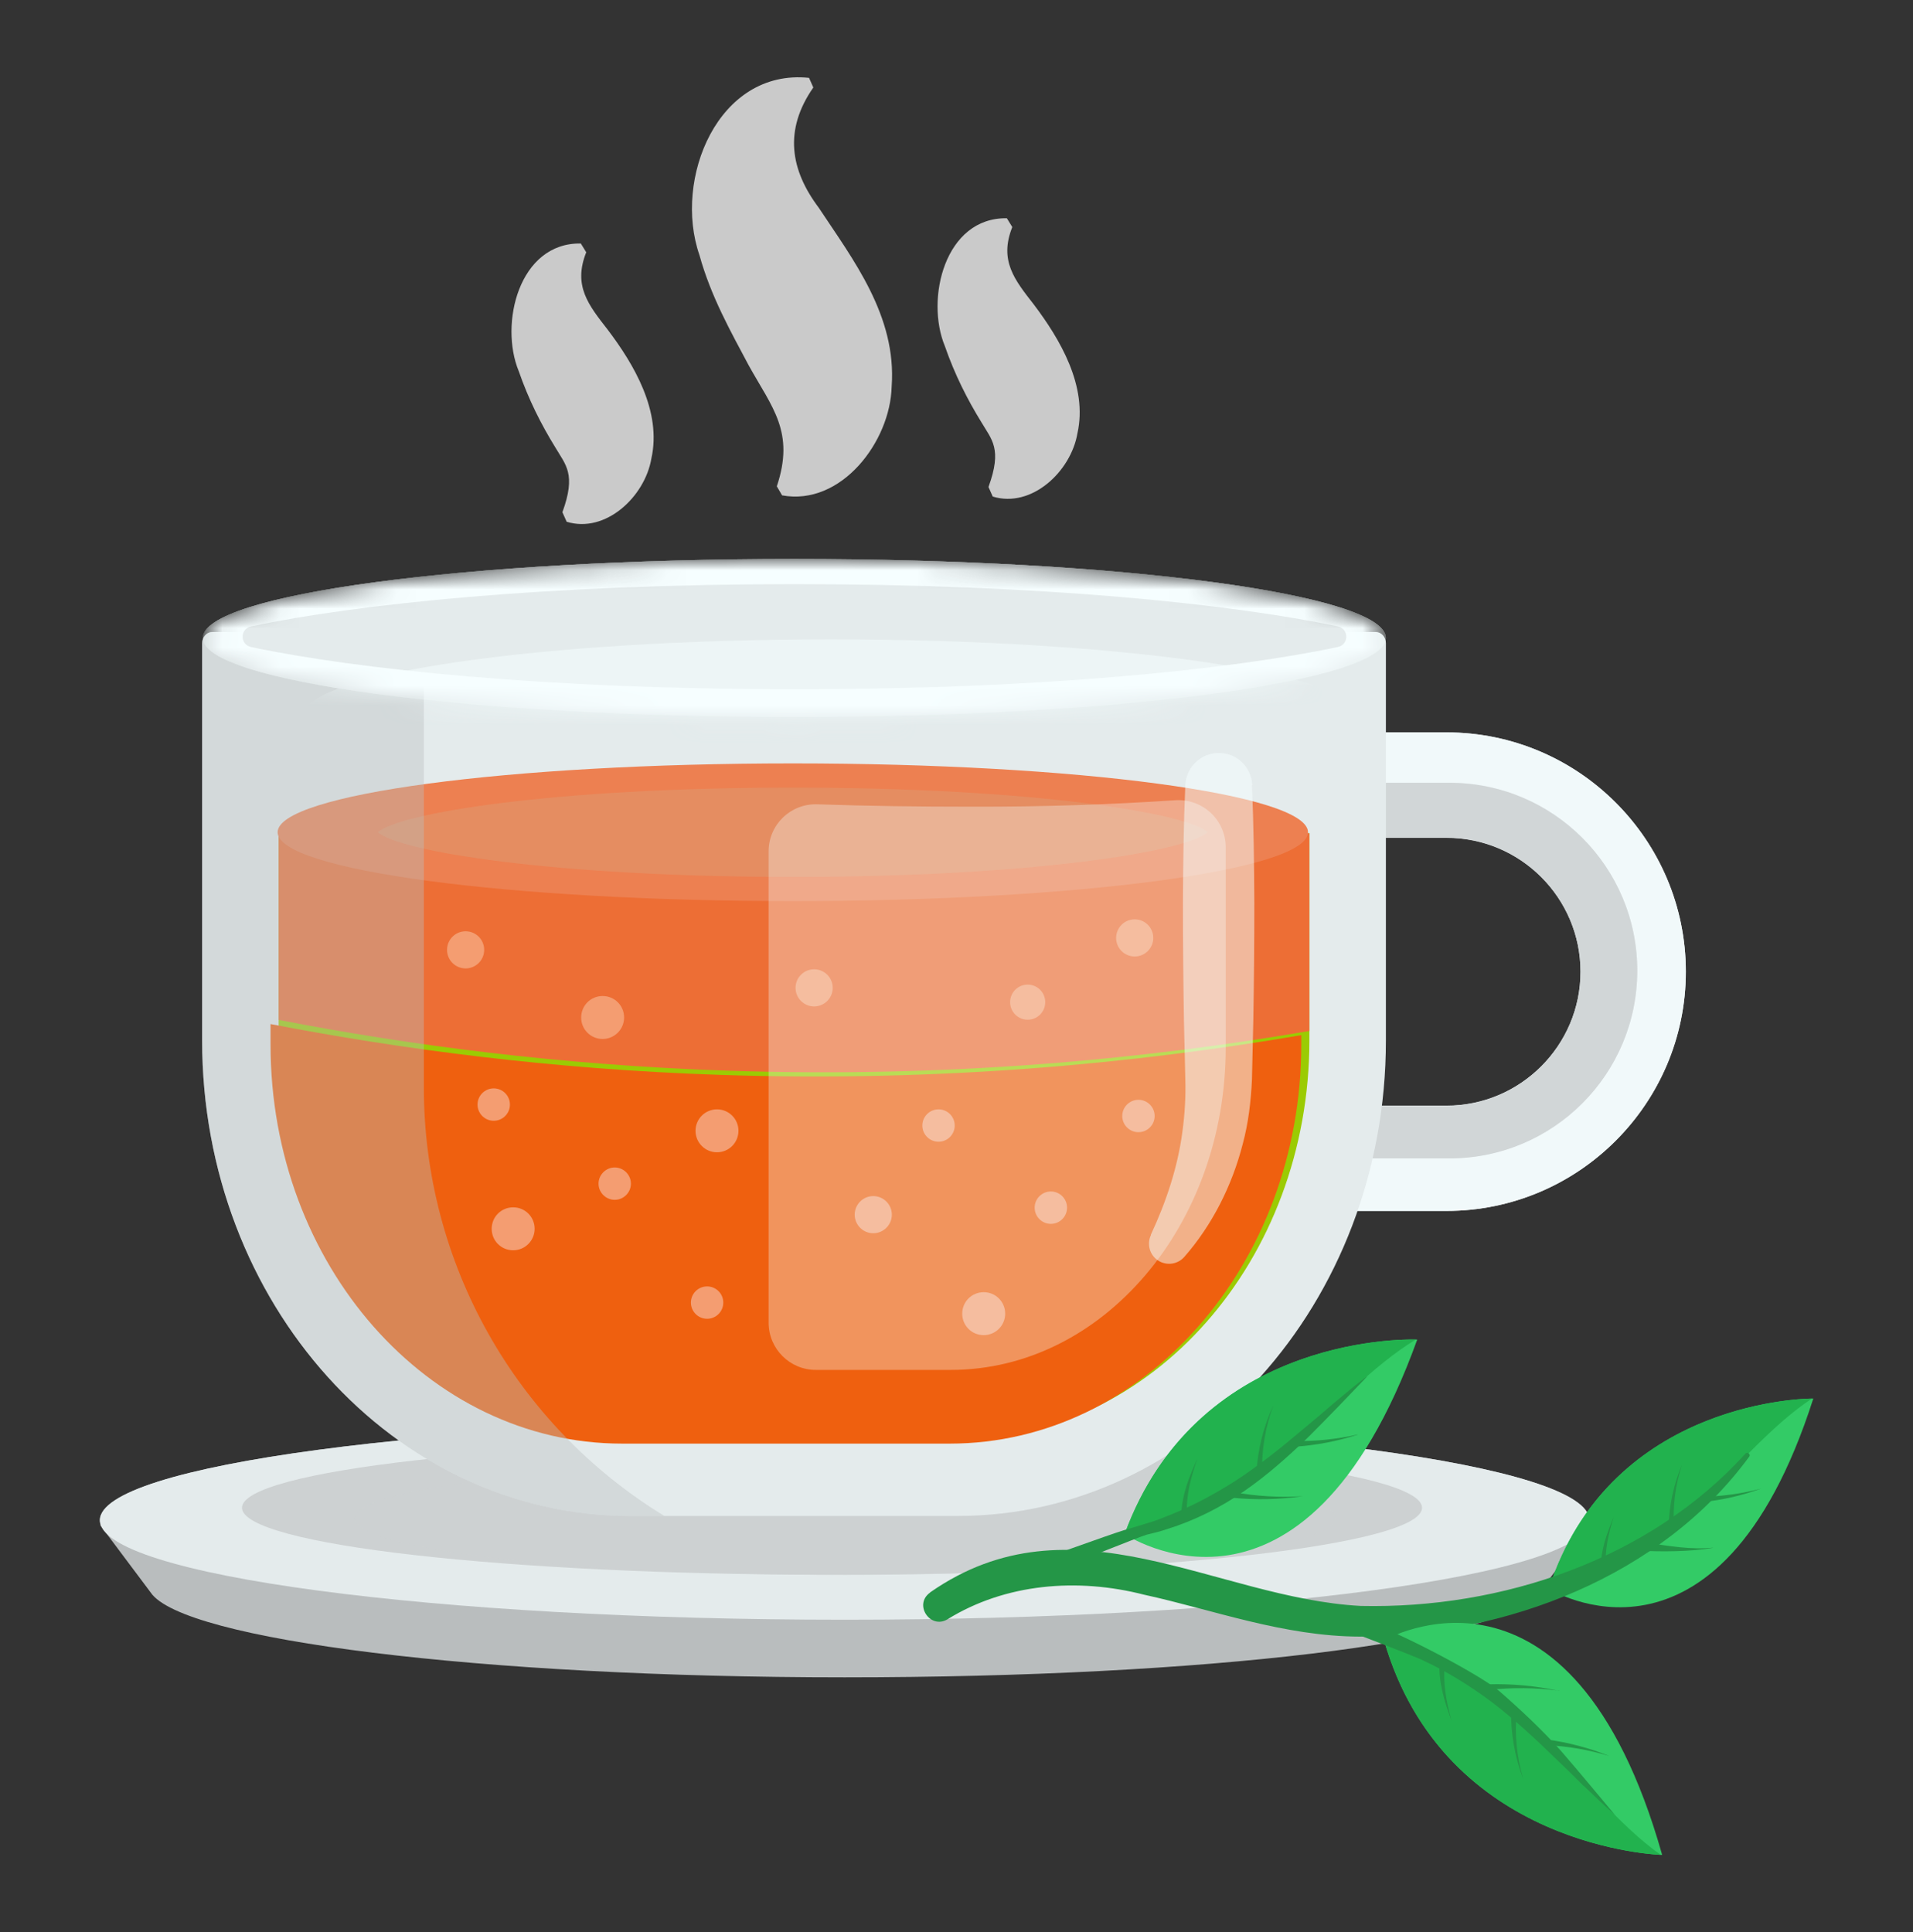 <svg width="99" height="100" viewBox="0 0 99 100" fill="none" xmlns="http://www.w3.org/2000/svg">
<rect x="0" y="0" width="99" height="100" fill="#333333" stroke="none"/>
<g opacity="0.74">
<path d="M30.34 13.052C29.643 14.798 30.463 15.794 31.451 17.064C32.792 18.837 34.256 21.28 33.709 23.732C33.374 25.708 31.337 27.622 29.326 27.004L29.105 26.51C29.828 24.526 29.273 24.067 28.735 23.15C28.012 21.977 27.359 20.689 26.848 19.216C25.833 16.773 26.848 12.549 30.058 12.602L30.34 13.06V13.052Z" fill="white"/>
</g>
<g opacity="0.74">
<path d="M52.389 11.746C51.693 13.492 52.513 14.489 53.501 15.759C54.841 17.532 56.305 19.975 55.758 22.427C55.423 24.402 53.386 26.316 51.375 25.699L51.155 25.205C51.878 23.221 51.322 22.762 50.784 21.845C50.061 20.672 49.408 19.384 48.897 17.911C47.883 15.468 48.897 11.243 52.107 11.296L52.389 11.755V11.746Z" fill="white"/>
</g>
<g opacity="0.74">
<path d="M42.088 4.532C40.553 6.737 40.906 8.8 42.37 10.749C44.143 13.431 46.41 16.35 46.145 20.001C46.075 22.868 43.526 26.201 40.474 25.637L40.201 25.17C41.144 22.356 39.963 21.104 38.745 18.908C37.828 17.179 36.788 15.345 36.197 13.201C34.83 9.268 37.158 3.544 41.868 4.029L42.088 4.523V4.532Z" fill="white"/>
</g>
<path d="M82.253 78.678C82.253 75.829 64.993 73.527 43.711 73.527C22.429 73.527 5.169 75.838 5.169 78.678C5.169 78.766 5.187 78.846 5.213 78.934H5.187L5.292 79.075C5.337 79.154 5.398 79.243 5.478 79.322L7.797 82.418C9.438 84.878 24.881 86.81 43.711 86.81C62.541 86.81 77.331 84.958 79.501 82.576L79.527 82.594L82.217 79.004H82.164C82.217 78.907 82.253 78.802 82.253 78.687V78.678Z" fill="#B9BDBE"/>
<path d="M43.711 83.829C64.997 83.829 82.253 81.523 82.253 78.678C82.253 75.833 64.997 73.527 43.711 73.527C22.425 73.527 5.169 75.833 5.169 78.678C5.169 81.523 22.425 83.829 43.711 83.829Z" fill="#E4EBEC"/>
<path d="M43.058 81.501C59.921 81.501 73.592 79.949 73.592 78.034C73.592 76.12 59.921 74.568 43.058 74.568C26.195 74.568 12.524 76.12 12.524 78.034C12.524 79.949 26.195 81.501 43.058 81.501Z" fill="#CDD1D2"/>
<g style="mix-blend-mode:multiply" opacity="0.62">
<path d="M69.103 78.581C69.103 80.195 57.743 81.509 43.737 81.509C29.732 81.509 18.372 80.195 18.372 78.581C18.372 76.967 29.732 75.653 43.737 75.653C57.743 75.653 69.103 76.967 69.103 78.581Z" fill="#CDD1D2"/>
</g>
<path d="M74.862 37.905H69.993V43.356H74.862C78.689 43.356 81.794 46.469 81.794 50.288C81.794 54.107 78.68 57.22 74.862 57.22H69.993V62.671H74.862C81.688 62.671 87.244 57.114 87.244 50.288C87.244 43.462 81.688 37.905 74.862 37.905Z" fill="#E4EBEC"/>
<path d="M74.862 37.905H69.993V40.507H75.011C80.383 40.507 84.731 44.864 84.731 50.226C84.731 55.597 80.374 59.946 75.011 59.946H69.993V62.671H74.862C81.688 62.671 87.244 57.114 87.244 50.288C87.244 43.462 81.688 37.905 74.862 37.905Z" fill="#F1F9FA"/>
<path d="M84.731 50.235C84.731 44.864 80.374 40.516 75.011 40.516H69.993V43.365H74.862C78.689 43.365 81.794 46.478 81.794 50.297C81.794 54.116 78.68 57.229 74.862 57.229H69.993V59.954H75.011C80.383 59.954 84.731 55.597 84.731 50.235Z" fill="#D1D6D7"/>
<path d="M10.981 32.71C10.699 32.71 10.461 32.966 10.461 33.292V53.851C10.461 67.442 20.383 78.458 32.616 78.458H49.567C61.8 78.458 71.722 67.442 71.722 53.851V33.292C71.722 32.975 71.493 32.71 71.202 32.71H10.981Z" fill="#E4EBEC"/>
<path d="M14.421 43.117V53.842C14.421 65.228 22.579 74.489 32.616 74.489H49.567C59.595 74.489 67.762 65.228 67.762 53.842V43.117H14.421Z" fill="#9BCB03"/>
<path d="M37.196 55.628C28.553 55.337 20.756 54.305 14.001 53V54.067C14.001 65.453 22.159 74.714 32.195 74.714H49.147C59.175 74.714 67.342 65.453 67.342 54.067V53.573C58.813 55.037 48.644 56.016 37.196 55.628Z" fill="#EF600F"/>
<path d="M67.762 53.357V43.127H14.421V52.784C21.186 54.098 28.973 55.121 37.617 55.412C49.064 55.8 59.233 54.821 67.762 53.357Z" fill="#ED6E35"/>
<path d="M67.691 43.073C67.691 45.04 55.749 46.636 41.029 46.636C26.309 46.636 14.368 45.04 14.368 43.073C14.368 41.107 26.309 39.51 41.029 39.51C55.749 39.51 67.691 41.107 67.691 43.073Z" fill="#ED8051"/>
<path d="M41.029 45.384C28.55 45.384 20.621 44.052 19.554 43.073C20.621 42.094 28.55 40.763 41.029 40.763C53.509 40.763 61.438 42.094 62.505 43.073C61.438 44.052 53.509 45.384 41.029 45.384Z" fill="#E58D61"/>
<g style="mix-blend-mode:multiply" opacity="0.4">
<path d="M21.935 56.285V32.71H10.981C10.699 32.71 10.461 32.966 10.461 33.292V53.851C10.461 67.442 20.383 78.458 32.616 78.458H34.397H34.38C26.654 73.739 21.935 65.343 21.935 56.285Z" fill="#B9BDBE"/>
</g>
<mask id="mask0_2034_4145" style="mask-type:luminance" maskUnits="userSpaceOnUse" x="10" y="28" width="62" height="10">
<path d="M41.109 37.111C58.016 37.111 71.722 35.279 71.722 33.019C71.722 30.759 58.016 28.927 41.109 28.927C24.202 28.927 10.496 30.759 10.496 33.019C10.496 35.279 24.202 37.111 41.109 37.111Z" fill="white"/>
</mask>
<g mask="url(#mask0_2034_4145)">
<path d="M41.109 37.111C58.016 37.111 71.722 35.279 71.722 33.019C71.722 30.759 58.016 28.927 41.109 28.927C24.202 28.927 10.496 30.759 10.496 33.019C10.496 35.279 24.202 37.111 41.109 37.111Z" fill="#E4EBEC"/>
<path d="M41.109 37.111C58.016 37.111 71.722 35.279 71.722 33.019C71.722 30.759 58.016 28.927 41.109 28.927C24.202 28.927 10.496 30.759 10.496 33.019C10.496 35.279 24.202 37.111 41.109 37.111Z" fill="#E4EBEC"/>
<path opacity="0.51" d="M42.996 41.133C58.116 41.133 70.372 39.333 70.372 37.112C70.372 34.89 58.116 33.09 42.996 33.09C27.877 33.09 15.62 34.89 15.62 37.112C15.62 39.333 27.877 41.133 42.996 41.133Z" fill="#F6FEFF"/>
<path d="M41.109 28.927C24.202 28.927 10.496 30.761 10.496 33.019C10.496 35.277 24.202 37.111 41.109 37.111C58.016 37.111 71.722 35.277 71.722 33.019C71.722 30.761 58.016 28.927 41.109 28.927ZM69.235 33.486C63.714 34.651 53.898 35.674 41.118 35.674C28.338 35.674 18.513 34.651 12.992 33.486C12.41 33.363 12.41 32.543 12.992 32.419C18.513 31.255 28.329 30.232 41.118 30.232C53.906 30.232 63.714 31.255 69.235 32.419C69.817 32.543 69.817 33.363 69.235 33.486Z" fill="#F6FEFF"/>
</g>
<path d="M25.551 58.005C26.014 58.005 26.389 57.63 26.389 57.167C26.389 56.704 26.014 56.329 25.551 56.329C25.088 56.329 24.713 56.704 24.713 57.167C24.713 57.63 25.088 58.005 25.551 58.005Z" fill="#F49D71"/>
<path d="M36.593 68.253C37.056 68.253 37.431 67.878 37.431 67.415C37.431 66.953 37.056 66.578 36.593 66.578C36.13 66.578 35.755 66.953 35.755 67.415C35.755 67.878 36.13 68.253 36.593 68.253Z" fill="#F49D71"/>
<path d="M37.105 59.636C37.719 59.636 38.216 59.139 38.216 58.525C38.216 57.911 37.719 57.414 37.105 57.414C36.491 57.414 35.994 57.911 35.994 58.525C35.994 59.139 36.491 59.636 37.105 59.636Z" fill="#F49D71"/>
<path d="M52.019 67.989C52.019 68.597 51.525 69.1 50.908 69.1C50.29 69.1 49.796 68.606 49.796 67.989C49.796 67.371 50.29 66.877 50.908 66.877C51.525 66.877 52.019 67.371 52.019 67.989Z" fill="#F49D71"/>
<path d="M48.57 59.09C49.033 59.09 49.408 58.714 49.408 58.252C49.408 57.789 49.033 57.414 48.57 57.414C48.108 57.414 47.732 57.789 47.732 58.252C47.732 58.714 48.108 59.09 48.57 59.09Z" fill="#F49D71"/>
<path d="M58.916 58.596C59.379 58.596 59.754 58.221 59.754 57.758C59.754 57.295 59.379 56.92 58.916 56.92C58.453 56.92 58.078 57.295 58.078 57.758C58.078 58.221 58.453 58.596 58.916 58.596Z" fill="#F49D71"/>
<path d="M32.651 61.26C32.651 61.718 32.272 62.097 31.813 62.097C31.354 62.097 30.975 61.718 30.975 61.26C30.975 60.801 31.354 60.422 31.813 60.422C32.272 60.422 32.651 60.801 32.651 61.26Z" fill="#F49D71"/>
<path d="M27.668 63.597C27.668 64.205 27.174 64.708 26.557 64.708C25.939 64.708 25.445 64.214 25.445 63.597C25.445 62.979 25.939 62.485 26.557 62.485C27.174 62.485 27.668 62.979 27.668 63.597Z" fill="#F49D71"/>
<path d="M32.298 52.66C32.298 53.269 31.804 53.772 31.187 53.772C30.57 53.772 30.076 53.278 30.076 52.66C30.076 52.043 30.57 51.549 31.187 51.549C31.804 51.549 32.298 52.043 32.298 52.66Z" fill="#F49D71"/>
<path d="M54.092 51.866C54.092 52.369 53.686 52.775 53.183 52.775C52.681 52.775 52.275 52.369 52.275 51.866C52.275 51.364 52.681 50.958 53.183 50.958C53.686 50.958 54.092 51.364 54.092 51.866Z" fill="#F49D71"/>
<path d="M46.154 62.865C46.154 63.394 45.721 63.826 45.192 63.826C44.663 63.826 44.231 63.394 44.231 62.865C44.231 62.336 44.663 61.903 45.192 61.903C45.721 61.903 46.154 62.336 46.154 62.865Z" fill="#F49D71"/>
<path d="M42.132 52.087C42.663 52.087 43.094 51.657 43.094 51.126C43.094 50.595 42.663 50.165 42.132 50.165C41.601 50.165 41.171 50.595 41.171 51.126C41.171 51.657 41.601 52.087 42.132 52.087Z" fill="#F49D71"/>
<path d="M24.096 50.12C24.627 50.12 25.057 49.69 25.057 49.159C25.057 48.628 24.627 48.198 24.096 48.198C23.565 48.198 23.135 48.628 23.135 49.159C23.135 49.69 23.565 50.12 24.096 50.12Z" fill="#F49D71"/>
<path d="M58.722 49.503C59.253 49.503 59.683 49.072 59.683 48.541C59.683 48.011 59.253 47.58 58.722 47.58C58.191 47.58 57.761 48.011 57.761 48.541C57.761 49.072 58.191 49.503 58.722 49.503Z" fill="#F49D71"/>
<path d="M54.383 63.341C54.846 63.341 55.221 62.966 55.221 62.503C55.221 62.04 54.846 61.665 54.383 61.665C53.92 61.665 53.545 62.04 53.545 62.503C53.545 62.966 53.92 63.341 54.383 63.341Z" fill="#F49D71"/>
<g opacity="0.64">
<path opacity="0.51" d="M50.299 41.75C47.521 41.75 44.858 41.715 42.309 41.627C40.924 41.574 39.777 42.676 39.777 44.061V68.456C39.777 69.805 40.871 70.899 42.22 70.899H49.206C57.055 70.899 63.432 63.42 63.432 54.221V43.849C63.432 42.438 62.241 41.327 60.83 41.415C57.523 41.636 54.012 41.759 50.308 41.75H50.299Z" fill="#F6FEFF"/>
</g>
<path opacity="0.51" d="M64.79 40.63C64.878 42.659 64.904 44.687 64.913 46.724C64.913 48.753 64.896 50.782 64.86 52.819L64.79 55.879C64.737 56.999 64.605 58.128 64.314 59.204C63.758 61.374 62.726 63.411 61.288 65.052C60.909 65.484 60.248 65.528 59.816 65.149C59.463 64.84 59.366 64.337 59.56 63.923V63.896C60.371 62.159 60.953 60.377 61.191 58.569C61.315 57.661 61.368 56.752 61.341 55.853L61.271 52.819C61.236 50.79 61.218 48.762 61.218 46.724C61.227 44.696 61.253 42.667 61.341 40.63C61.386 39.669 62.197 38.928 63.149 38.972C64.058 39.007 64.763 39.739 64.808 40.63H64.79Z" fill="#F6FEFF"/>
<path d="M73.344 69.329C73.344 69.329 62.082 68.827 58.201 79.393C58.201 79.393 67.444 85.672 73.344 69.329Z" fill="#33CB66"/>
<path d="M58.201 79.393C61.897 69.303 72.33 69.303 73.265 69.329C68.785 72.055 65.513 77.981 58.21 79.401C58.201 79.401 58.192 79.393 58.192 79.393H58.201Z" fill="#22B24E"/>
<path d="M70.743 71.234C70.161 71.666 69.605 72.134 69.049 72.601C68.502 73.077 67.947 73.545 67.391 74.004C66.289 74.938 65.169 75.829 63.978 76.614C62.779 77.381 61.526 78.043 60.194 78.546C59.868 78.687 59.524 78.784 59.189 78.89C58.854 78.995 58.501 79.092 58.157 79.198C57.46 79.41 53.386 80.865 52.706 81.156C53.439 81.103 53.844 81.385 54.559 81.253C54.911 81.183 58.977 79.525 59.339 79.428C59.7 79.339 60.053 79.26 60.406 79.136C61.817 78.695 63.158 78.025 64.366 77.187C65.583 76.35 66.677 75.371 67.718 74.365C68.229 73.854 68.741 73.333 69.243 72.813L70.751 71.243L70.743 71.234Z" fill="#249647"/>
<path d="M70.257 74.242C69.173 74.489 68.061 74.603 66.959 74.577V74.877C68.088 74.806 69.199 74.594 70.257 74.251V74.242Z" fill="#249647"/>
<path d="M67.435 77.434C66.218 77.514 64.992 77.434 63.801 77.223L63.757 77.514C64.983 77.637 66.218 77.611 67.435 77.434Z" fill="#249647"/>
<path d="M65.318 76.252C65.283 75.071 65.477 73.862 65.9 72.733C65.389 73.827 65.08 75.026 65.027 76.244H65.327L65.318 76.252Z" fill="#249647"/>
<path d="M61.429 78.404C61.367 77.425 61.632 76.438 61.967 75.494C61.756 75.953 61.562 76.411 61.403 76.896C61.253 77.381 61.147 77.884 61.129 78.404H61.429Z" fill="#249647"/>
<path d="M93.841 72.381C93.841 72.381 83.381 72.302 80.153 82.224C80.153 82.224 88.929 87.727 93.841 72.381Z" fill="#33CB66"/>
<path d="M80.153 82.224C83.231 72.752 92.898 72.39 93.771 72.381C89.714 75.062 86.883 80.663 80.171 82.233H80.153V82.224Z" fill="#22B24E"/>
<path d="M91.151 77.038C90.155 77.303 89.132 77.444 88.108 77.462L88.126 77.735C89.167 77.629 90.181 77.391 91.151 77.038Z" fill="#249647"/>
<path d="M88.638 80.099C87.509 80.213 86.371 80.011 85.269 79.852L84.775 80.249C85.913 80.319 87.527 80.31 88.638 80.108V80.099Z" fill="#249647"/>
<path d="M86.636 79.076C86.556 77.982 86.698 76.853 87.05 75.795C86.609 76.827 86.371 77.947 86.353 79.084H86.627L86.636 79.076Z" fill="#249647"/>
<path d="M83.117 81.21C83.02 80.301 83.24 79.384 83.514 78.493C83.337 78.926 83.17 79.358 83.037 79.816C82.914 80.266 82.835 80.742 82.835 81.228H83.108L83.117 81.21Z" fill="#249647"/>
<path d="M48.129 82.418C55.52 77.258 62.893 82.718 70.425 83.115C77.684 83.273 85.348 80.733 90.331 75.23C90.419 75.115 90.622 75.265 90.525 75.389C85.965 81.606 77.957 84.632 70.39 84.702C66.421 84.693 62.77 83.309 59.207 82.533C55.74 81.642 52.019 81.959 49.038 83.803C48.147 84.349 47.265 83.044 48.129 82.427V82.418Z" fill="#249647"/>
<path d="M86.019 96C86.019 96 74.747 95.709 71.625 84.896C71.625 84.896 81.291 79.287 86.019 96Z" fill="#33CB66"/>
<path d="M71.625 84.896C74.606 95.215 85.013 95.956 85.948 96C81.671 92.966 78.822 86.828 71.643 84.888C71.634 84.888 71.625 84.896 71.625 84.896Z" fill="#22B24E"/>
<path d="M81.961 92.437C81.45 91.925 80.929 91.414 80.409 90.92C79.377 89.915 78.319 88.944 77.19 88.08C76.052 87.233 74.844 86.484 73.556 85.893C73.239 85.734 69.675 84.367 69.34 84.243C69.517 84.076 70.566 84.111 70.796 84.014C71.554 84.049 76.537 86.607 77.613 87.542C78.724 88.512 79.792 89.518 80.762 90.594C81.238 91.14 81.706 91.696 82.173 92.252L83.566 93.919C83.02 93.442 82.49 92.94 81.97 92.437H81.961Z" fill="#249647"/>
<path d="M83.293 90.885C82.226 90.558 81.132 90.373 80.03 90.32L80.056 90.029C81.176 90.179 82.261 90.47 83.293 90.885Z" fill="#249647"/>
<path d="M80.691 87.506C79.483 87.339 78.257 87.33 77.049 87.462L77.031 87.171C78.266 87.136 79.501 87.251 80.691 87.515V87.506Z" fill="#249647"/>
<path d="M78.495 88.53C78.372 89.712 78.487 90.92 78.831 92.075C78.398 90.955 78.178 89.729 78.204 88.512L78.504 88.53H78.495Z" fill="#249647"/>
<path d="M74.782 86.104C74.65 87.075 74.853 88.08 75.117 89.041C74.941 88.574 74.773 88.098 74.659 87.604C74.544 87.11 74.473 86.598 74.491 86.078L74.782 86.104Z" fill="#249647"/>
</svg>
